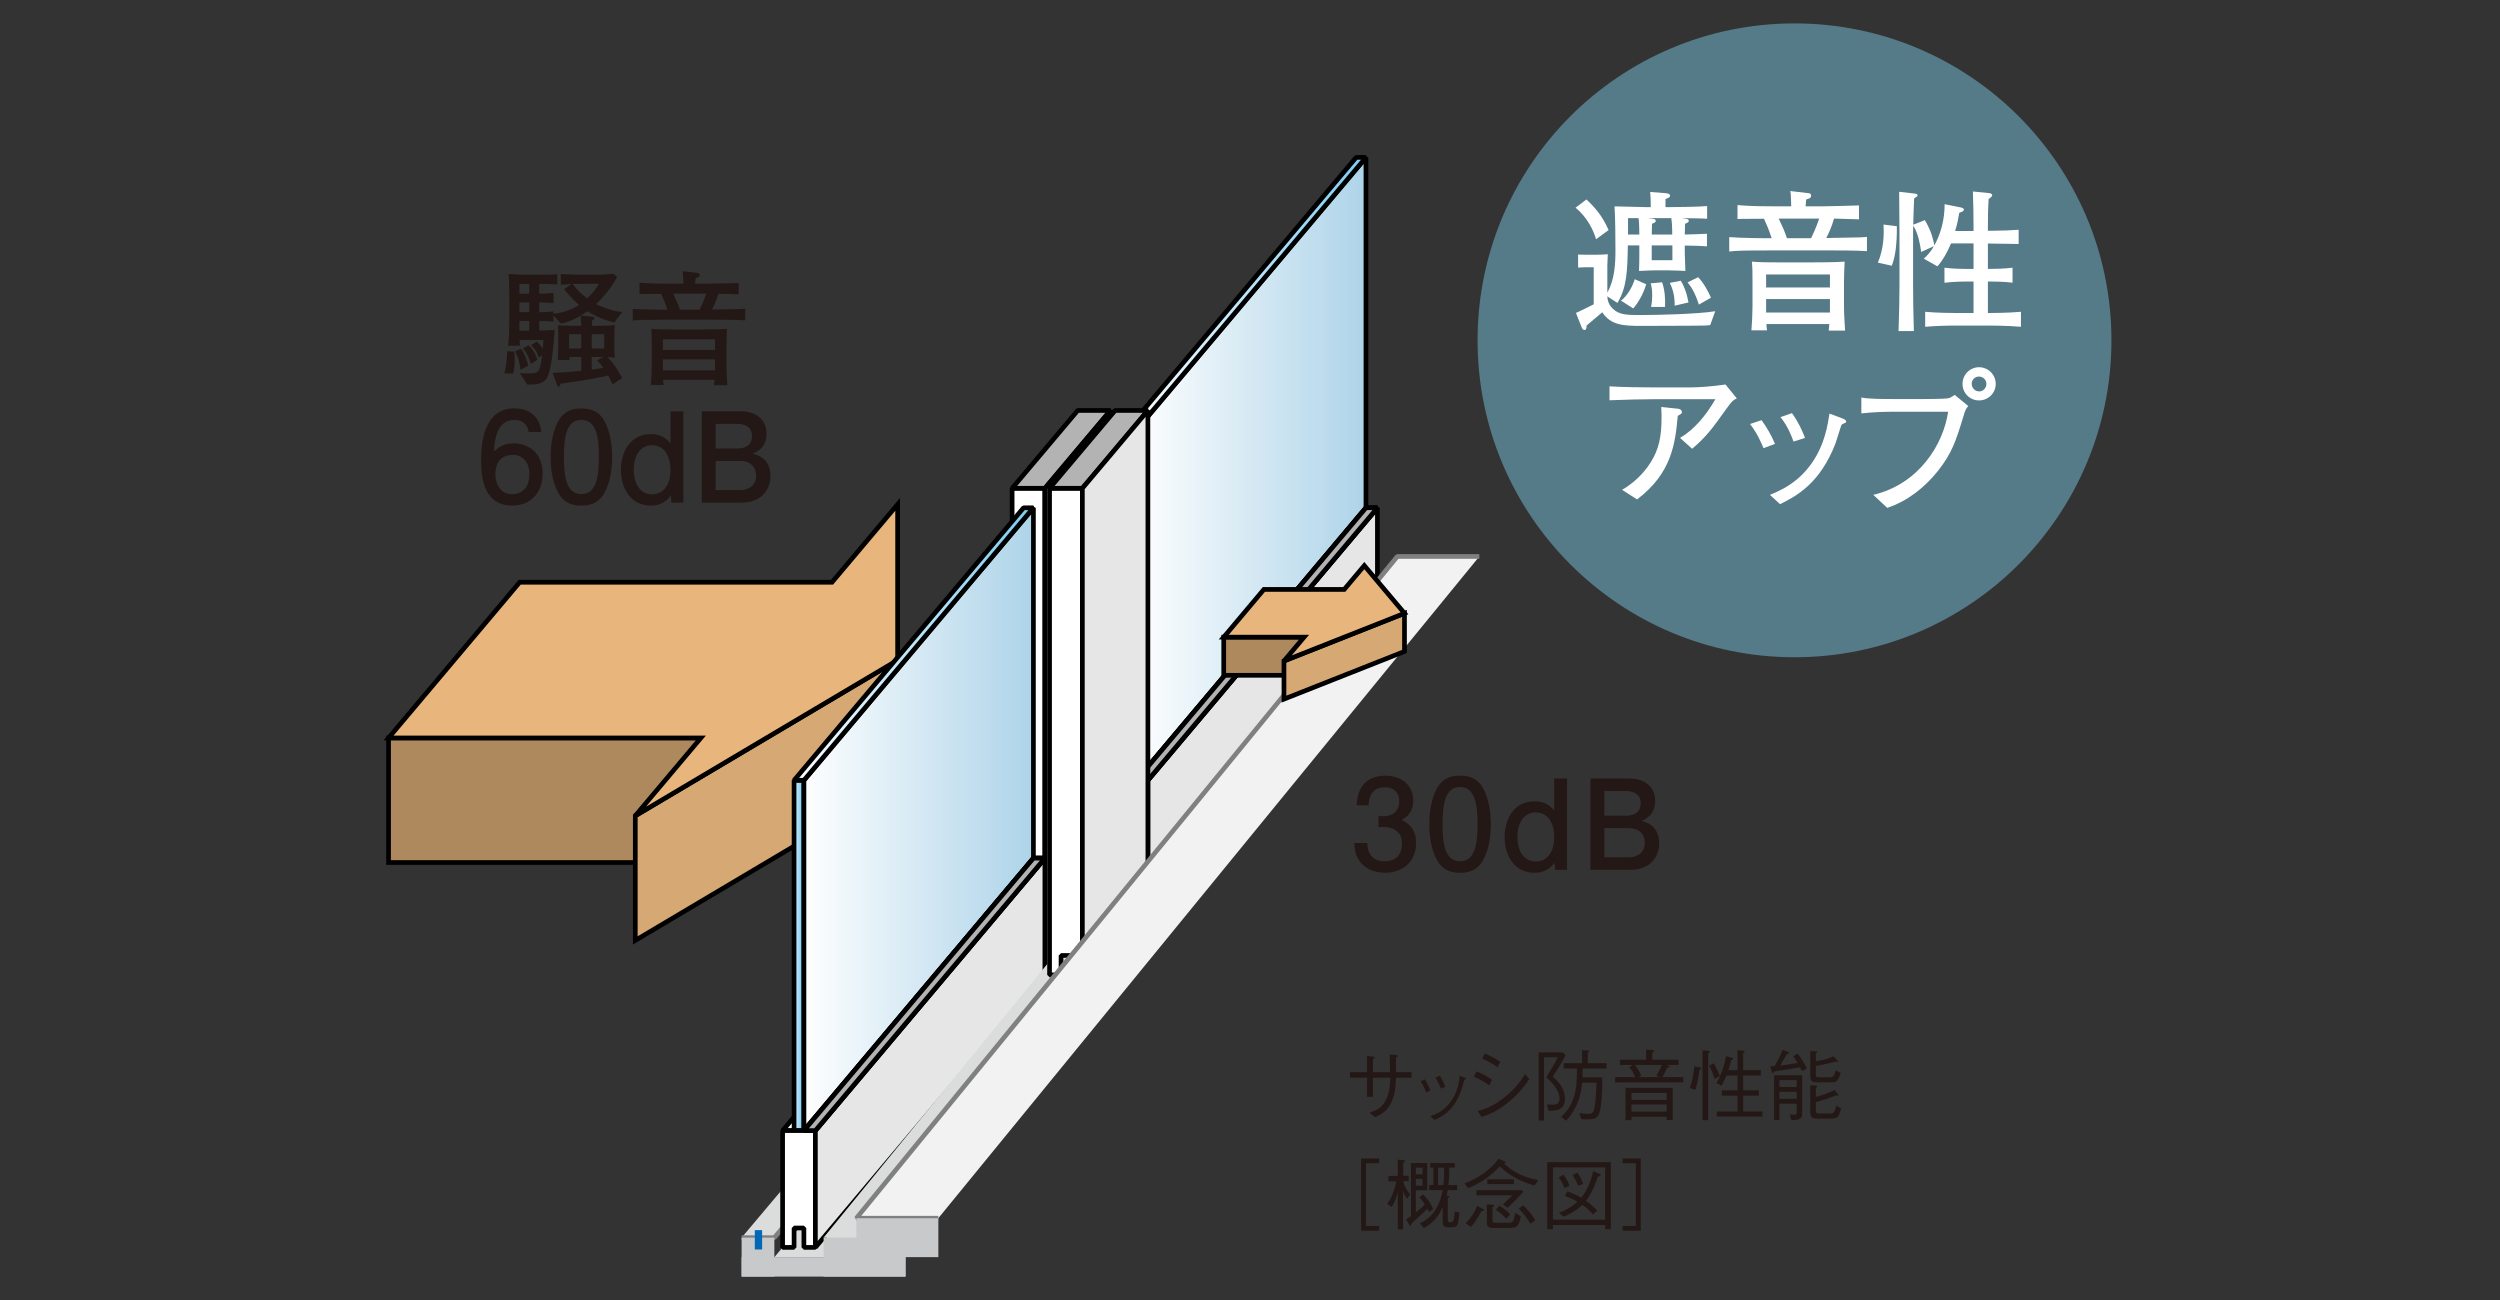 <?xml version="1.0" encoding="UTF-8"?><svg id="_レイヤー_2" xmlns="http://www.w3.org/2000/svg" xmlns:xlink="http://www.w3.org/1999/xlink" viewBox="0 0 250 130"><rect x="0" y="0" width="250" height="130" fill="#333333" stroke="none"/><defs><style>.cls-1{fill:none;}.cls-2{fill:#d6a874;}.cls-2,.cls-3,.cls-4,.cls-5,.cls-6,.cls-7,.cls-8,.cls-9,.cls-10,.cls-11,.cls-12,.cls-13,.cls-14,.cls-15{stroke-width:.469px;}.cls-2,.cls-4,.cls-5,.cls-7,.cls-8,.cls-9,.cls-10,.cls-11,.cls-12,.cls-13,.cls-14,.cls-15{stroke:#000;}.cls-3,.cls-16{fill:#dbdcdc;}.cls-3,.cls-4,.cls-6,.cls-7,.cls-8,.cls-9,.cls-10,.cls-11,.cls-12,.cls-14,.cls-15{stroke-linejoin:bevel;}.cls-3,.cls-6{stroke:gray;}.cls-17{fill:#557a88;}.cls-18{fill:#c8c9ca;}.cls-19{fill:#231815;}.cls-20,.cls-14{fill:#fff;}.cls-4{fill:#e6e6e6;}.cls-5{fill:#af895e;}.cls-6{fill:#f2f2f2;}.cls-7{fill:url(#linear-gradient);}.cls-8{fill:url(#linear-gradient-6);}.cls-9{fill:url(#linear-gradient-2);}.cls-10{fill:url(#linear-gradient-3);}.cls-11{fill:url(#linear-gradient-4);}.cls-12{fill:url(#linear-gradient-5);}.cls-13{fill:#e8b67d;}.cls-21{fill:#0068b6;}.cls-15{fill:#b3b3b3;}.cls-22{clip-path:url(#clippath);}</style><clipPath id="clippath"><rect class="cls-1" width="250" height="130"/></clipPath><linearGradient id="linear-gradient" x1="1881.954" y1="559.709" x2="1884.459" y2="559.709" gradientTransform="translate(-875.166 -188.061) scale(.507)" gradientUnits="userSpaceOnUse"><stop offset="0" stop-color="#fff"/><stop offset="1" stop-color="#7dccf3"/></linearGradient><linearGradient id="linear-gradient-2" x1="1883.891" y1="532.82" x2="1929.747" y2="532.82" gradientTransform="translate(-875.166 -188.061) scale(.507)" gradientUnits="userSpaceOnUse"><stop offset="0" stop-color="#fff"/><stop offset="1" stop-color="#aed4e9"/></linearGradient><linearGradient id="linear-gradient-3" x1="1882.034" y1="498.251" x2="1929.666" y2="498.251" xlink:href="#linear-gradient"/><linearGradient id="linear-gradient-4" x1="1890.075" y1="541.596" x2="1892.578" y2="541.596" gradientTransform="translate(-846.023 -213.919) scale(.507)" xlink:href="#linear-gradient"/><linearGradient id="linear-gradient-5" x1="1892.011" y1="514.707" x2="1937.861" y2="514.707" gradientTransform="translate(-846.023 -213.919) scale(.507)" xlink:href="#linear-gradient-2"/><linearGradient id="linear-gradient-6" x1="1890.152" y1="480.135" x2="1937.785" y2="480.135" gradientTransform="translate(-846.023 -213.919) scale(.507)" xlink:href="#linear-gradient"/></defs><g id="_レイヤー_1-2"><g class="cls-22"><polyline class="cls-3" points="74.161 123.765 77.436 123.765 131.536 59.54 128.256 59.54"/><polygon class="cls-16" points="134.814 57.593 77.44 125.714 86.455 125.714 143.831 57.593 134.814 57.593"/><rect class="cls-5" x="38.856" y="73.794" width="31.232" height="12.457"/><polygon class="cls-2" points="89.763 78.466 63.528 94.04 63.528 81.577 89.763 66.009 89.763 78.466"/><polygon class="cls-13" points="83.202 58.223 51.97 58.223 38.856 73.794 70.088 73.794 63.528 81.577 89.763 66.009 89.763 50.437 83.202 58.223"/><path class="cls-19" d="M51.326,37.356l-.888-.024c.213-.862.226-1.263.288-2.212l.675.037c.037.213.074.4.074.837,0,.7-.112,1.163-.149,1.362ZM61.411,32.257c-1.387-.35-2.412-.962-2.675-1.125-.137.101-.287.2-.649.426l1.138.112c.124.012.225.05.225.137,0,.101-.075.15-.237.25-.013.188-.013.226-.025.525h.775c.699,0,1.111-.038,1.524-.075-.038.287-.05.612-.05.912v1.338c0,.337.012.6.05,1.012-.175-.025-.312-.037-.737-.05.487.45,1.012,1.199,1.462,2.087l-.962.638c-.15-.351-.263-.601-.425-.888-1.925.438-3.85.688-4.762.812-.062.2-.088.3-.2.3-.087,0-.125-.075-.149-.15l-.45-1.225c1.05-.05,1.725-.1,2.861-.212v-1.388h-1.174c0,.138,0,.15.012.3h-1.187c.037-.899.05-1.05.05-1.462v-.912c0-.462-.013-.787-.025-1.087.513.024.987.05,1.7.05h.624c-.012-.125-.05-.962-.05-1.013-1.037.601-1.624.726-1.986.788l-.75-.812v.625c-.663-.075-1.188-.075-1.412-.075v.962c.438-.024,1.124-.024,1.549-.062-.112,1.487-.324,4.199-.85,4.899-.324.425-.812.587-1.899.562l-.75-1.162c.3.05.338.05.638.05,1.312,0,1.337,0,1.6-1.812l-.325.212c-.262-.762-.6-1.062-.774-1.236l.55-.351c.162.138.362.3.612.713.05-.5.05-.625.062-.875h-2.387c.024.274.024.312.05.575h-1.2c.075-.601.125-1.15.125-2.412v-2.524c0-.513-.012-1.388-.062-2.237.987.062,1.3.075,1.838.075h1.574c.524,0,.888,0,1.449-.05v1.024c-.725-.05-1.137-.05-1.799-.05v.975c.574-.013.837-.025,1.425-.075v1.013c-.476-.038-1.025-.062-1.425-.062v.975c.125,0,.699,0,1.412-.088v.226c.962-.05,1.949-.463,2.562-.862-.7-.6-1.212-1.225-1.5-1.575l.75-.524c-.324.013-.649.037-1.074.075v-1.075c.074,0,1.437.075,1.874.075h1.912c.237,0,1.149-.05,1.5-.1l.35.337c-.763,1.438-1.949,2.562-2.1,2.699.125.075,1.237.638,2.612.8l-.812,1.05ZM52.051,36.993c-.075-.649-.212-1.287-.562-1.85l.625-.263c.325.438.638,1.3.713,1.688l-.775.425ZM52.926,28.396h-.987v.975h.987v-.975ZM52.926,30.245h-.987v.975h.987v-.975ZM52.926,32.095h-.987v.975h.987v-.975ZM53.088,36.394c-.225-.763-.449-1.162-.8-1.55l.562-.312c.562.487.8,1.175.888,1.438l-.65.425ZM58.124,33.419h-1.212v1.425h1.212v-1.425ZM58.149,28.383c-.138,0-.763.013-.899.013.449.562.624.774,1.475,1.449.725-.712.975-1.137,1.162-1.462h-1.737ZM60.424,33.419h-1.25v1.425h1.25v-1.425ZM59.712,36.031l.612-.325c-.175-.013-.263-.013-.588-.013h-.562v1.263c.538-.075.812-.112,1.15-.175-.213-.301-.375-.476-.612-.75Z"/><path class="cls-19" d="M71.236,31.97h-4.411c-2.412,0-2.861.013-3.549.087v-1.175c.85.075,3.111.101,3.462.088-.226-.725-.487-1.287-.625-1.587-.351.013-1.987,0-2.162.024v-1.137c.337.025.987.075,1.774.088,1.05.012,1.175.012,1.412.012h1.2c-.013-.874-.038-1.012-.075-1.249l1.499.175c.125.013.2.075.2.2,0,.187-.112.225-.399.312-.013.088-.038.488-.051.562h1.4c.612,0,2.499-.062,2.962-.074v1.137c-1.038-.037-1.338-.037-2.037-.062-.213.737-.463,1.25-.638,1.587.362-.013,2.1-.037,2.749-.05.25-.013.413-.025.575-.037v1.162c-.75-.062-2.462-.062-3.287-.062ZM71.399,38.518c.013-.087.037-.462.05-.537h-5.137c0,.088.013.325.051.513h-1.275c.051-.562.088-1.5.088-2v-1.774c0-.949,0-1.287-.05-1.837.55.062,1.524.062,2.1.062h2.874c.037,0,2.024,0,2.6-.062-.025.388-.05,1.199-.05,1.587v2.125c0,.537.05,1.387.087,1.924h-1.337ZM71.499,33.932h-5.211v1.062h5.211v-1.062ZM71.499,35.943h-5.211v1.1h5.211v-1.1ZM67.312,29.37c.275.562.45.938.675,1.6h1.975c.163-.337.388-.812.662-1.6h-3.312Z"/><path class="cls-19" d="M51.213,50.558c-3.049,0-3.099-3.274-3.099-4.536,0-1.362.112-5.187,3.323-5.187,1.025,0,2.475.412,2.7,2.375h-1.263c-.062-.338-.25-1.213-1.449-1.213-1.725,0-1.962,1.938-2.037,3.149.55-.462.949-.812,2.024-.812,1.062,0,2.85.638,2.85,3.037,0,1.887-1.175,3.187-3.05,3.187ZM51.313,45.484c-1.55,0-1.775,1.249-1.775,1.937,0,1.037.562,2,1.65,2,.712,0,1.749-.351,1.749-2.037,0-1.325-.825-1.899-1.624-1.899Z"/><path class="cls-19" d="M60.487,49.208c-.637,1.237-1.662,1.35-2.349,1.35-.95,0-1.787-.274-2.35-1.35-.612-1.149-.726-2.549-.726-3.512,0-.85.101-2.337.726-3.512.637-1.199,1.587-1.337,2.35-1.337.937,0,1.786.263,2.349,1.337.588,1.138.726,2.487.726,3.512,0,1.013-.125,2.375-.726,3.512ZM58.139,41.984c-1.476,0-1.75,1.675-1.75,3.712,0,1.887.213,3.712,1.75,3.712,1.462,0,1.749-1.662,1.749-3.712,0-1.887-.225-3.712-1.749-3.712Z"/><path class="cls-19" d="M68.338,41.135v9.123h-1.2l-.05-.7c-.612.812-1.35,1-1.999,1-2.175,0-3-1.937-3-3.574,0-1.587.775-3.574,3.012-3.574,1.025,0,1.588.476,1.95.925v-3.199h1.287ZM65.214,49.433c1.262,0,1.837-1.137,1.837-2.449,0-1.324-.575-2.449-1.837-2.462-1.2,0-1.838,1.05-1.838,2.449,0,1.412.638,2.462,1.838,2.462Z"/><path class="cls-19" d="M74.2,50.258h-4.024v-9.123h3.949c1.263,0,2.524.65,2.524,2.237,0,1.399-.962,1.824-1.362,1.999.413.101,1.763.45,1.763,2.25,0,1.362-.938,2.637-2.85,2.637ZM73.713,42.385h-2.149v2.462h2.149c.824,0,1.487-.325,1.487-1.237,0-.987-.8-1.225-1.487-1.225ZM74.025,46.097h-2.462v2.911h2.462c.938,0,1.587-.537,1.587-1.475,0-.812-.562-1.437-1.587-1.437Z"/><polygon class="cls-14" points="79.408 113.06 78.26 113.06 101.214 85.815 102.359 85.815 79.408 113.06"/><rect class="cls-7" x="79.408" y="78.028" width=".981" height="35.032"/><polygon class="cls-14" points="78.26 113.06 78.26 124.739 79.408 124.739 79.408 122.8 80.39 122.8 80.39 124.739 81.538 124.739 81.538 113.06 78.26 113.06"/><rect class="cls-14" x="101.211" y="48.828" width="3.282" height="36.982"/><polygon class="cls-15" points="104.493 48.828 101.211 48.828 107.772 41.047 111.049 41.047 104.493 48.828"/><polygon class="cls-9" points="103.342 85.815 80.394 113.06 80.394 78.028 103.342 50.778 103.342 85.815"/><polygon class="cls-4" points="111.047 89.704 81.538 124.739 81.538 113.06 111.047 78.028 111.047 89.704"/><polygon class="cls-4" points="111.047 89.704 104.489 97.492 104.489 48.833 111.047 41.047 111.047 89.704"/><polygon class="cls-14" points="81.538 113.06 80.394 113.06 103.342 85.815 104.493 85.815 81.538 113.06"/><polygon class="cls-15" points="81.538 113.06 80.394 113.06 103.342 85.815 104.493 85.815 81.538 113.06"/><polygon class="cls-10" points="80.394 78.028 79.408 78.028 102.359 50.778 103.342 50.778 80.394 78.028"/><polyline class="cls-16" points="144.651 57.593 136.451 57.593 82.354 123.765 90.552 123.765"/><polygon class="cls-14" points="104.956 48.828 104.956 97.489 106.105 97.489 106.105 95.547 107.089 95.547 107.089 97.489 108.237 97.489 108.237 48.828 104.956 48.828"/><polygon class="cls-14" points="112.665 78.025 111.514 78.025 134.469 50.774 135.616 50.774 112.665 78.025"/><rect class="cls-14" x="111.514" y="78.027" width="3.276" height="11.678"/><rect class="cls-11" x="112.665" y="42.99" width=".978" height="35.035"/><polygon class="cls-12" points="136.595 50.774 113.648 78.025 113.648 42.99 136.595 15.741 136.595 50.774"/><polygon class="cls-4" points="137.742 62.454 114.79 89.704 114.79 78.027 137.742 50.778 137.742 62.454"/><polygon class="cls-14" points="114.79 78.025 113.648 78.025 136.599 50.774 137.746 50.774 114.79 78.025"/><polygon class="cls-15" points="114.79 78.025 113.648 78.025 136.599 50.774 137.746 50.774 114.79 78.025"/><polygon class="cls-8" points="113.648 42.99 112.665 42.99 135.616 15.741 136.599 15.741 113.648 42.99"/><polygon class="cls-15" points="108.237 48.828 104.956 48.828 111.514 41.047 114.79 41.047 108.237 48.828"/><polygon class="cls-4" points="114.79 89.704 108.235 97.492 108.235 48.833 114.79 41.047 114.79 89.704"/><polyline class="cls-6" points="147.932 55.648 139.732 55.648 85.637 121.82 93.832 121.82"/><rect class="cls-18" x="74.161" y="123.765" width="3.275" height="3.894"/><rect class="cls-18" x="82.36" y="123.765" width="8.193" height="3.894"/><rect class="cls-18" x="74.161" y="125.714" width="16.391" height="1.945"/><rect class="cls-18" x="85.637" y="121.823" width="8.198" height="3.891"/><rect class="cls-21" x="75.481" y="123.015" width=".731" height="1.933"/><path class="cls-19" d="M138.507,87.277c-.562,0-1.85-.125-2.587-1.225-.437-.662-.462-1.25-.487-1.75h1.3c.013.438.075,1.825,1.75,1.825.812,0,1.712-.412,1.712-1.763,0-.687-.225-.975-.412-1.162-.438-.438-1.125-.512-1.45-.512-.112,0-.325.012-.487.037v-1.149c.225.037.475.05.513.05.387,0,1.562-.125,1.562-1.524,0-1.05-.774-1.375-1.424-1.375-1.562,0-1.612,1.375-1.638,1.8h-1.199c.05-.737.212-2.962,2.911-2.962,1.325,0,2.75.75,2.75,2.499,0,1.1-.562,1.588-1.15,1.95.362.162,1.438.637,1.438,2.274,0,1.999-1.462,2.986-3.1,2.986Z"/><path class="cls-19" d="M148.356,85.928c-.637,1.237-1.662,1.35-2.349,1.35-.95,0-1.787-.274-2.35-1.35-.612-1.149-.726-2.55-.726-3.512,0-.85.101-2.337.726-3.512.637-1.199,1.587-1.337,2.35-1.337.937,0,1.786.263,2.349,1.337.588,1.138.726,2.487.726,3.512,0,1.013-.125,2.375-.726,3.512ZM146.008,78.704c-1.476,0-1.75,1.675-1.75,3.712,0,1.887.213,3.712,1.75,3.712,1.462,0,1.749-1.662,1.749-3.712,0-1.887-.225-3.712-1.749-3.712Z"/><path class="cls-19" d="M156.707,77.855v9.123h-1.2l-.05-.7c-.612.812-1.35,1-1.999,1-2.175,0-3-1.937-3-3.574,0-1.587.775-3.574,3.012-3.574,1.025,0,1.588.476,1.95.925v-3.199h1.287ZM153.583,86.152c1.262,0,1.837-1.137,1.837-2.449,0-1.324-.575-2.449-1.837-2.462-1.2,0-1.838,1.05-1.838,2.449,0,1.412.638,2.462,1.838,2.462Z"/><path class="cls-19" d="M163.069,86.978h-4.024v-9.123h3.949c1.263,0,2.524.65,2.524,2.237,0,1.399-.962,1.824-1.362,1.999.413.101,1.763.45,1.763,2.25,0,1.362-.938,2.637-2.85,2.637ZM162.582,79.105h-2.149v2.462h2.149c.824,0,1.487-.325,1.487-1.237,0-.987-.8-1.225-1.487-1.225ZM162.895,82.816h-2.462v2.911h2.462c.938,0,1.587-.537,1.587-1.475,0-.812-.562-1.437-1.587-1.437Z"/><rect class="cls-5" x="122.373" y="63.714" width="8.034" height="3.816"/><polygon class="cls-2" points="140.449 65.144 128.396 69.912 128.396 66.099 140.449 61.33 140.449 65.144"/><polygon class="cls-13" points="140.449 61.33 136.43 56.559 134.421 58.944 126.389 58.944 122.373 63.714 130.407 63.714 128.396 66.099 140.449 61.33"/><path class="cls-19" d="M141.16,107.218v.555h-1.562c-.039.898-.078,1.625-.438,2.406-.422.938-.969,1.219-1.664,1.539l-.547-.445c.734-.258,1.258-.484,1.68-1.352.32-.68.359-1.336.398-2.148h-1.734v1.906h-.586v-1.906h-1.711v-.555h1.711v-1.625l.633.07c.055.008.141.023.141.086,0,.039-.016.055-.188.141v1.328h1.711c0-.664-.023-1.328-.039-1.766l.578.047c.102.008.219.016.219.102,0,.078-.086.117-.164.164v1.453h1.562Z"/><path class="cls-19" d="M142.488,107.929c.117.195.375.633.555,1.125l-.43.203c-.172-.484-.398-.891-.547-1.125l.422-.203ZM143.02,111.616c.664-.242,1.391-.5,2.094-1.508.664-.945.773-1.812.859-2.523l.406.156c.18.055.227.094.227.133,0,.055-.023.062-.18.117-.203.773-.484,1.695-.961,2.391-.656.961-1.352,1.305-2,1.617l-.445-.383ZM143.973,107.569c.156.219.391.648.555,1.117l-.43.18c-.188-.5-.438-.938-.547-1.117l.422-.18Z"/><path class="cls-19" d="M147.645,107.14c.422.164,1.031.461,1.57.836l-.289.57c-.445-.336-.812-.562-1.547-.875l.266-.531ZM152.934,107.913c-.43.609-.969,1.383-2.07,2.289-1.172.969-1.977,1.242-2.711,1.492l-.383-.586c.609-.172,1.367-.383,2.5-1.242,1.234-.93,1.773-1.75,2.242-2.461l.422.508ZM148.48,105.351c.469.188,1.039.477,1.547.836l-.289.547c-.344-.273-.703-.523-1.523-.875l.266-.508Z"/><path class="cls-19" d="M155.285,107.663c.477.438,1.211,1.141,1.211,2.195,0,1.234-.984,1.219-1.648,1.211l-.141-.617c.172.008.391.023.57.023.219,0,.672,0,.672-.625,0-.914-.867-1.711-1.328-2.125.602-.938.883-1.469,1.164-2h-1.383v6.328h-.531v-6.812h2.438l.258.289c-.547.992-.938,1.602-1.281,2.133ZM158.262,106.851c0,.211-.008.664-.016.891h1.984c.016,1.305-.078,2.844-.258,3.445-.211.719-.586.75-1.367.75-.188,0-.32-.008-.484-.023l-.18-.609c.453.062.688.086.859.086.391,0,.586-.102.695-.875.102-.742.141-1.492.156-2.242h-1.445c-.109,1.156-.367,2.469-1.609,3.805l-.469-.406c.359-.352.969-.945,1.297-2.086.25-.859.258-1.758.273-2.734h-1.328v-.531h1.836v-1.297l.602.023c.062,0,.109.023.109.062,0,.07-.07.117-.141.164v1.047h1.875v.531h-2.391Z"/><path class="cls-19" d="M161.512,108.241v-.531h2c-.156-.438-.328-.688-.586-.977l.344-.242h-1.281v-.516h2.625v-1.031l.656.078c.055.008.156.023.156.086,0,.078-.117.133-.203.172v.695h2.625v.516h-1.164l.172.094c.055.031.094.055.094.086,0,.102-.203.109-.25.109-.156.383-.266.617-.461.93h2.102v.531h-6.828ZM166.66,111.999v-.32h-3.516v.344h-.594v-3.234h4.719v3.211h-.609ZM166.66,109.296h-3.516v.688h3.516v-.688ZM166.66,110.452h-3.516v.711h3.516v-.711ZM163.473,106.491c.172.188.359.43.648,1.055l-.242.164h2.039l-.289-.164c.219-.312.383-.602.547-1.055h-2.703Z"/><path class="cls-19" d="M168.988,108.788c.18-.523.336-1.07.445-2.156l.531.102c.039.008.164.031.164.109,0,.031,0,.062-.18.141-.133,1.031-.266,1.555-.414,2.008l-.547-.203ZM170.246,105.03l.547.047c.062.008.188.016.188.102,0,.062-.094.102-.164.141v6.703h-.57v-6.992ZM171.387,106.327c.227.406.391.758.594,1.281l-.531.266c-.172-.555-.312-.906-.531-1.305l.469-.242ZM173.746,107.015v-1.992l.578.055c.039.008.133.016.133.086,0,.055-.047.078-.141.125v1.727h1.766v.531h-1.766v1.484h1.562v.531h-1.562v1.586h1.922v.508h-4.547v-.508h2.055v-1.586h-1.562v-.531h1.562v-1.484h-1.094c-.227.523-.328.727-.492,1.016l-.508-.242c.383-.688.727-1.492.953-2.703l.57.156c.102.031.148.039.148.102,0,.086-.109.109-.195.133-.125.461-.172.641-.297,1.008h.914Z"/><path class="cls-19" d="M180.199,107.101c-.047-.086-.109-.227-.195-.375-.719.148-1.406.25-2.57.414-.047.094-.086.164-.141.164-.039,0-.07-.023-.109-.141l-.164-.531c.227-.016.312-.016.453-.031.391-.695.492-.898.789-1.617l.523.195c.047.016.133.047.133.102,0,.078-.117.109-.234.133-.148.273-.445.773-.664,1.141.523-.055.93-.117,1.742-.266-.219-.352-.344-.531-.438-.672l.445-.266c.445.609.672,1.008.914,1.5l-.484.25ZM179.137,112.007l-.164-.57c.258.023.344.031.453.031.242,0,.242-.094.242-.258v-.836h-1.727v1.617h-.531v-4.469h2.805v3.703c0,.516,0,.789-1.078.781ZM179.668,108.015h-1.727v.68h1.727v-.68ZM179.668,109.179h-1.727v.703h1.727v-.703ZM183.074,108.233h-1.328c-.5,0-.719-.07-.719-.703v-2.43l.562.039c.047,0,.133.016.133.07,0,.07-.094.125-.141.148v.766c.539-.07,1.242-.219,1.75-.508l.414.43c.023.023.055.055.055.102,0,.055-.047.062-.07.062-.055,0-.156-.031-.188-.047-.734.195-1.352.336-1.961.43v.828c0,.242.023.305.367.305h1.039c.273,0,.438-.031.578-.695l.5.25c-.258.953-.531.953-.992.953ZM183.09,111.858h-1.312c-.453,0-.75-.055-.75-.578v-2.75l.555.023c.078,0,.141.016.141.07,0,.07-.07.109-.141.156v.914c.648-.172,1.281-.375,1.867-.703l.328.406c.047.055.055.086.055.109,0,.062-.062.062-.078.062-.023,0-.047-.008-.156-.031-.773.328-1.391.508-2.016.672v.852c0,.289.125.289.43.289h.992c.258,0,.484,0,.602-.781l.5.266c-.203.906-.391,1.023-1.016,1.023Z"/><path class="cls-19" d="M137.918,122.601v.469h-1.812v-7.219h1.812v.469h-1.32v6.281h1.32Z"/><path class="cls-19" d="M140.707,119.866c-.273-.336-.352-.609-.406-.812v3.883h-.523v-3.727c-.133.57-.297.984-.609,1.492l-.453-.305c.273-.406.734-1.141.898-2.258h-.773v-.555h.938v-1.625l.594.062c.102.008.141.031.141.07,0,.062-.062.094-.188.156v1.336h.547v.531h-.547c.094.492.391.977.695,1.344l-.312.406ZM142.91,121.21q-.125-.258-.164-.344c-.664.664-1.219,1.148-1.594,1.484-.016.094-.039.234-.125.234-.039,0-.07-.031-.109-.102l-.312-.562c.219-.117.328-.188.492-.305v-5.312h1.625v2.727h-1.141v2.219c.422-.336.633-.531.898-.789-.125-.211-.266-.43-.547-.719l.383-.305c.453.453.742.883,1,1.445l-.406.328ZM142.254,116.773h-.672v.656h.672v-.656ZM142.254,117.89h-.672v.672h.672v-.672ZM145.723,122.515c-.125.203-.383.211-.633.211h-.203c-.508,0-.617-.102-.617-.617v-1.43c-.117.273-.359.867-.945,1.438-.281.266-.578.516-.93.688l-.406-.469c.352-.172,1.055-.531,1.594-1.422.453-.75.578-1.375.688-1.898h-1.359v-.508h.422v-1.75h-.305v-.453h2.445v.453h-.547c0,.859-.047,1.375-.086,1.75h.875v.508h-.938c-.031.188-.062.367-.109.539l.195.047c.047.008.086.023.086.07,0,.07-.078.102-.172.133v2.172c0,.227.07.242.297.242.125,0,.211,0,.273-.18.07-.211.109-.734.125-.898l.484.117c-.109.93-.133,1.102-.234,1.258ZM143.801,116.757v1.75h.531c.078-.547.086-1.172.086-1.75h-.617Z"/><path class="cls-19" d="M153.449,118.562c-1.875-.57-2.805-1.273-3.461-1.93-1.227,1.305-2.344,1.852-3.172,2.18l-.367-.492c1.352-.461,2.547-1.305,3.414-2.438l.602.266c.023.008.109.047.109.102,0,.07-.109.078-.188.086,1.211,1.188,2.641,1.516,3.445,1.68l-.383.547ZM148.152,121.116c-.547,1-.883,1.375-1.07,1.578l-.516-.367c.492-.492.836-.953,1.141-1.742l.617.32c.047.023.094.047.094.094,0,.086-.18.109-.266.117ZM150.762,120.788l-.469-.344c.484-.445.766-.734.945-.914h-3.586v-.508h4.555l.125.18c-.68.711-.93.969-1.57,1.586ZM150.91,122.796h-1.719c-.352,0-.508-.211-.508-.547v-1.812l.57.039c.102.008.18.023.18.078,0,.078-.125.141-.18.172v1.258c0,.234.039.289.328.289h1.219c.492,0,.57-.086.734-.977l.547.344c-.211,1.078-.43,1.156-1.172,1.156ZM148.73,118.413v-.484h2.664v.484h-2.664ZM150.637,121.866c-.375-.367-.547-.523-1.055-.898l.359-.406c.5.312.758.539,1.086.875l-.391.43ZM153.043,122.374c-.32-.523-.688-1.031-1.164-1.508l.43-.344c.547.5.992,1.117,1.219,1.5l-.484.352Z"/><path class="cls-19" d="M154.723,116.21h6.359v6.711h-.57v-.422h-5.219v.422h-.57v-6.711ZM155.293,116.741v5.227h5.219v-5.227h-5.219ZM156.348,117.468c.273.375.438.664.609,1.102l-.508.242c-.133-.352-.273-.648-.57-1.078l.469-.266ZM155.895,121.273c.625-.227,1.18-.492,1.852-1.102-.398-.227-.82-.422-1.258-.586l.242-.445c.398.141.828.305,1.391.633.688-.828,1.016-1.883,1.195-2.648l.594.242c.062.031.148.07.148.141,0,.117-.203.141-.273.148-.133.391-.516,1.578-1.188,2.43.539.367.922.75,1.125.969l-.43.383c-.266-.312-.508-.562-1.055-.953-.727.695-1.445,1.008-1.891,1.18l-.453-.391ZM157.73,117.265c.25.344.414.625.586,1.125l-.508.18c-.125-.328-.266-.633-.547-1.055l.469-.25Z"/><path class="cls-19" d="M162.262,116.319v-.469h1.812v7.219h-1.812v-.469h1.32v-6.281h-1.32Z"/><path class="cls-17" d="M211.144,34.033c0,17.505-14.189,31.693-31.692,31.693-17.503,0-31.695-14.188-31.695-31.693,0-17.504,14.191-31.692,31.695-31.692,17.504,0,31.692,14.189,31.692,31.692Z"/><path class="cls-20" d="M159.603,23.925c-.214-.796-.857-2.203-2.051-3.152l1.087-.826c.688.627,1.606,1.606,2.219,3.061l-1.255.918ZM171.02,32.511c-.459.046-.581.062-2.311.062-.72,0-3.903.016-4.546.016-1.821,0-3.092-.062-3.934-1.362-.244.214-1.331,1.117-1.561,1.316-.016.229-.046.459-.214.459-.046,0-.185,0-.291-.275l-.566-1.439c.291-.106,1.515-.734,1.775-.856v-3.704h-.964c-.092,0-.506.031-.598.031v-1.302c.092,0,.674.016.75.016h1.087c.184,0,.75-.016,1.133-.046,0,.184-.046.979-.046,1.133v2.693c.734-1.271.811-2.908.811-4.209,0-1.193-.015-3.274-.092-4.407.138,0,2.755.076,3.153.076h.474c-.015-.75-.015-1.117-.061-1.515l1.592.122c.138.016.397.062.397.245,0,.168-.168.229-.459.337v.811h.367c.857,0,3.015-.03,3.796-.107v1.271c-.505-.046-1.684-.046-2.525-.061l.291.046c.214.03.397.046.397.229,0,.122-.03.138-.367.29-.016.169-.016.919-.03,1.071.826-.015,1.071-.03,2.219-.076v1.255c-.459-.03-1.117-.062-2.219-.076v.796c0,.275.046,1.5.061,1.744-.397-.015-1.086-.061-1.744-.061h-1.209c-.398,0-.612.015-1.684.061.03-.872.03-1.04.03-1.684v-.872h-1.147c-.046,2.495-.077,4.163-1.041,5.755l-1.01-.658c.03.688.352,1.041.535,1.225.643.643,1.5.643,2.816.643,1.561,0,5.708-.092,7.438-.383l-.505,1.393ZM163.321,30.843l-1.225-.78c.658-.49,1.164-1.424,1.378-2.143l1.147.505c-.306,1.01-.826,1.897-1.301,2.418ZM163.857,21.814h-1.057c.016.229,0,1.102,0,1.637h1.133c0-.397-.016-1.193-.076-1.637ZM167.132,21.814h-2.341l.382.046c.215.03.398.046.398.229,0,.122-.03.138-.367.29-.016.229-.016.796-.031,1.071h2.052c0-.046,0-1.117-.093-1.637ZM165.112,30.69c.046-.229.107-.643.107-1.193,0-.628-.077-.872-.153-1.163l1.147-.107c.291.857.321,1.714.291,2.464h-1.393ZM167.239,24.537h-2.066v1.484h2.066v-1.484ZM167.469,30.567c0-.72-.076-1.438-.489-2.28l1.102-.215c.291.49.566,1.087.766,2.174l-1.378.321ZM169.887,30.46c-.397-1.225-.78-1.806-1.132-2.219l1.056-.521c.612.627,1.041,1.5,1.286,2.051l-1.21.688Z"/><path class="cls-20" d="M182.673,25.042h-5.403c-2.953,0-3.504.016-4.346.107v-1.438c1.04.092,3.811.122,4.239.107-.275-.888-.598-1.577-.766-1.944-.429.016-2.434,0-2.647.031v-1.394c.413.031,1.209.092,2.173.107,1.286.016,1.438.016,1.729.016h1.47c-.016-1.071-.046-1.24-.092-1.53l1.836.214c.153.016.245.092.245.245,0,.229-.138.275-.489.383-.016.106-.046.597-.062.688h1.714c.75,0,3.061-.077,3.627-.092v1.393c-1.27-.046-1.638-.046-2.494-.076-.261.902-.566,1.53-.78,1.943.443-.016,2.57-.046,3.366-.062.307-.015.506-.03.704-.046v1.424c-.918-.077-3.015-.077-4.024-.077ZM182.871,33.062c.016-.106.046-.565.062-.658h-6.29c0,.107.016.398.062.628h-1.562c.062-.688.107-1.837.107-2.448v-2.174c0-1.163,0-1.576-.062-2.25.674.077,1.867.077,2.571.077h3.52c.046,0,2.479,0,3.184-.077-.03.475-.062,1.47-.062,1.944v2.602c0,.658.062,1.698.107,2.356h-1.638ZM182.994,27.445h-6.382v1.301h6.382v-1.301ZM182.994,29.909h-6.382v1.347h6.382v-1.347ZM177.867,21.859c.336.688.551,1.147.826,1.959h2.418c.199-.414.475-.995.812-1.959h-4.056Z"/><path class="cls-20" d="M189.61,24.583c-.062.674-.184,1.362-.429,1.99l-1.393-.307c.612-1.484.612-2.831.566-3.811l1.331.168c0,.383.016,1.025-.076,1.959ZM198.87,32.557h-3.169c-1.056,0-2.127.031-3.183.123v-1.5c1.102.106,2.693.122,3.183.122h1.653v-3.152h-.643s-1.255,0-2.266.122v-1.5c.781.107,1.913.123,2.266.123h.643v-2.557h-2.25c-.397.949-.842,1.715-1.362,2.296l-1.361-.765c.244-.229.643-.598,1.01-1.255l-1.271.581c-.138-.918-.306-1.852-.796-2.633,0,.107-.015.582-.015.689v5.341c0,1.362.015,2.296.076,4.515h-1.53c.062-2.127.092-3.137.092-4.469v-5.326c0-1.239-.016-2.861-.03-4.132l1.484.168c.214.031.352.046.352.184,0,.107-.046.123-.337.307-.046.949-.061,1.423-.092,2.632l1.163-.459c.689,1.179.842,1.975.949,2.525.979-1.775,1.025-3.459,1.025-4.117l1.607.322c.122.03.321.076.321.214,0,.153-.153.214-.459.321-.092.536-.185,1.056-.414,1.821h1.837v-.275c0-1.087-.016-2.617-.062-3.673l1.531.152c.168.016.397.046.397.215,0,.168-.245.306-.352.383-.062.719-.077,2.005-.077,2.739v.443c1.929-.03,2.021-.03,3.076-.106v1.423c-.489,0-2.632-.03-3.076-.046v2.541c.582,0,1.638-.016,2.464-.123v1.5c-.826-.107-1.806-.122-2.464-.122v3.152c.275,0,1.99,0,3.306-.122v1.5c-1.393-.123-3.106-.123-3.229-.123Z"/><path class="cls-20" d="M172.581,40.961c-1.347,1.883-1.928,2.693-3.366,3.918l-1.209-1.087c1.438-.856,2.57-2.219,3.535-3.872h-6.092c-1.178,0-2.999.046-4.499.107v-1.393c1.209.076,3.061.107,4.423.107h3.658c.979,0,2.234-.107,3.52-.291l1.133,1.393c-.337.153-.444.199-1.103,1.117ZM167.776,41.589c-.245,2.616-.536,5.692-4.071,8.355l-1.5-.964c1.729-.979,2.647-2.402,2.831-2.693.888-1.378,1.117-2.725,1.117-4.484,0-.337,0-.582-.03-1.102l1.653.168c.336.03.413.229.413.337,0,.152-.046.168-.413.383Z"/><path class="cls-20" d="M176.352,44.817c-.244-.581-.627-1.484-1.347-2.418l1.148-.383c.566.781.948,1.454,1.347,2.372l-1.148.429ZM184.433,42.323c-.153.046-.229.106-.291.184-.046.076-.489,1.561-.597,1.852-1.546,3.964-3.841,5.219-5.54,6.061l-1.01-.934c1.056-.443,2.77-1.163,4.178-3.168,1.316-1.883,1.592-3.811,1.775-4.959l1.193.444c.307.107.475.214.475.337,0,.106-.076.152-.184.184ZM179.352,44.159c-.214-.597-.551-1.499-1.301-2.448l1.147-.398c.674.949,1.011,1.715,1.302,2.479l-1.148.367Z"/><path class="cls-20" d="M196.39,41.482c-.812,2.663-1.179,3.811-2.602,5.616-1.332,1.669-3.046,3.016-5.066,3.688l-1.393-1.301c4.638-1.102,7.025-5.127,7.484-8.311h-5.54c-.674,0-2.005.031-3.138.169v-1.592c.627.153,2.448.153,3.168.153h3.122c.306,0,2.005-.016,2.28-.062.307-.046.321-.062.766-.353l1.361,1.118c-.214.214-.321.443-.443.872ZM197.905,40.043c-.919,0-1.653-.735-1.653-1.653s.734-1.668,1.653-1.668c.918,0,1.668.75,1.668,1.668s-.75,1.653-1.668,1.653ZM197.89,37.655c-.398,0-.72.321-.72.719,0,.414.321.766.75.766s.72-.367.72-.75c0-.413-.337-.734-.75-.734Z"/></g></g></svg>